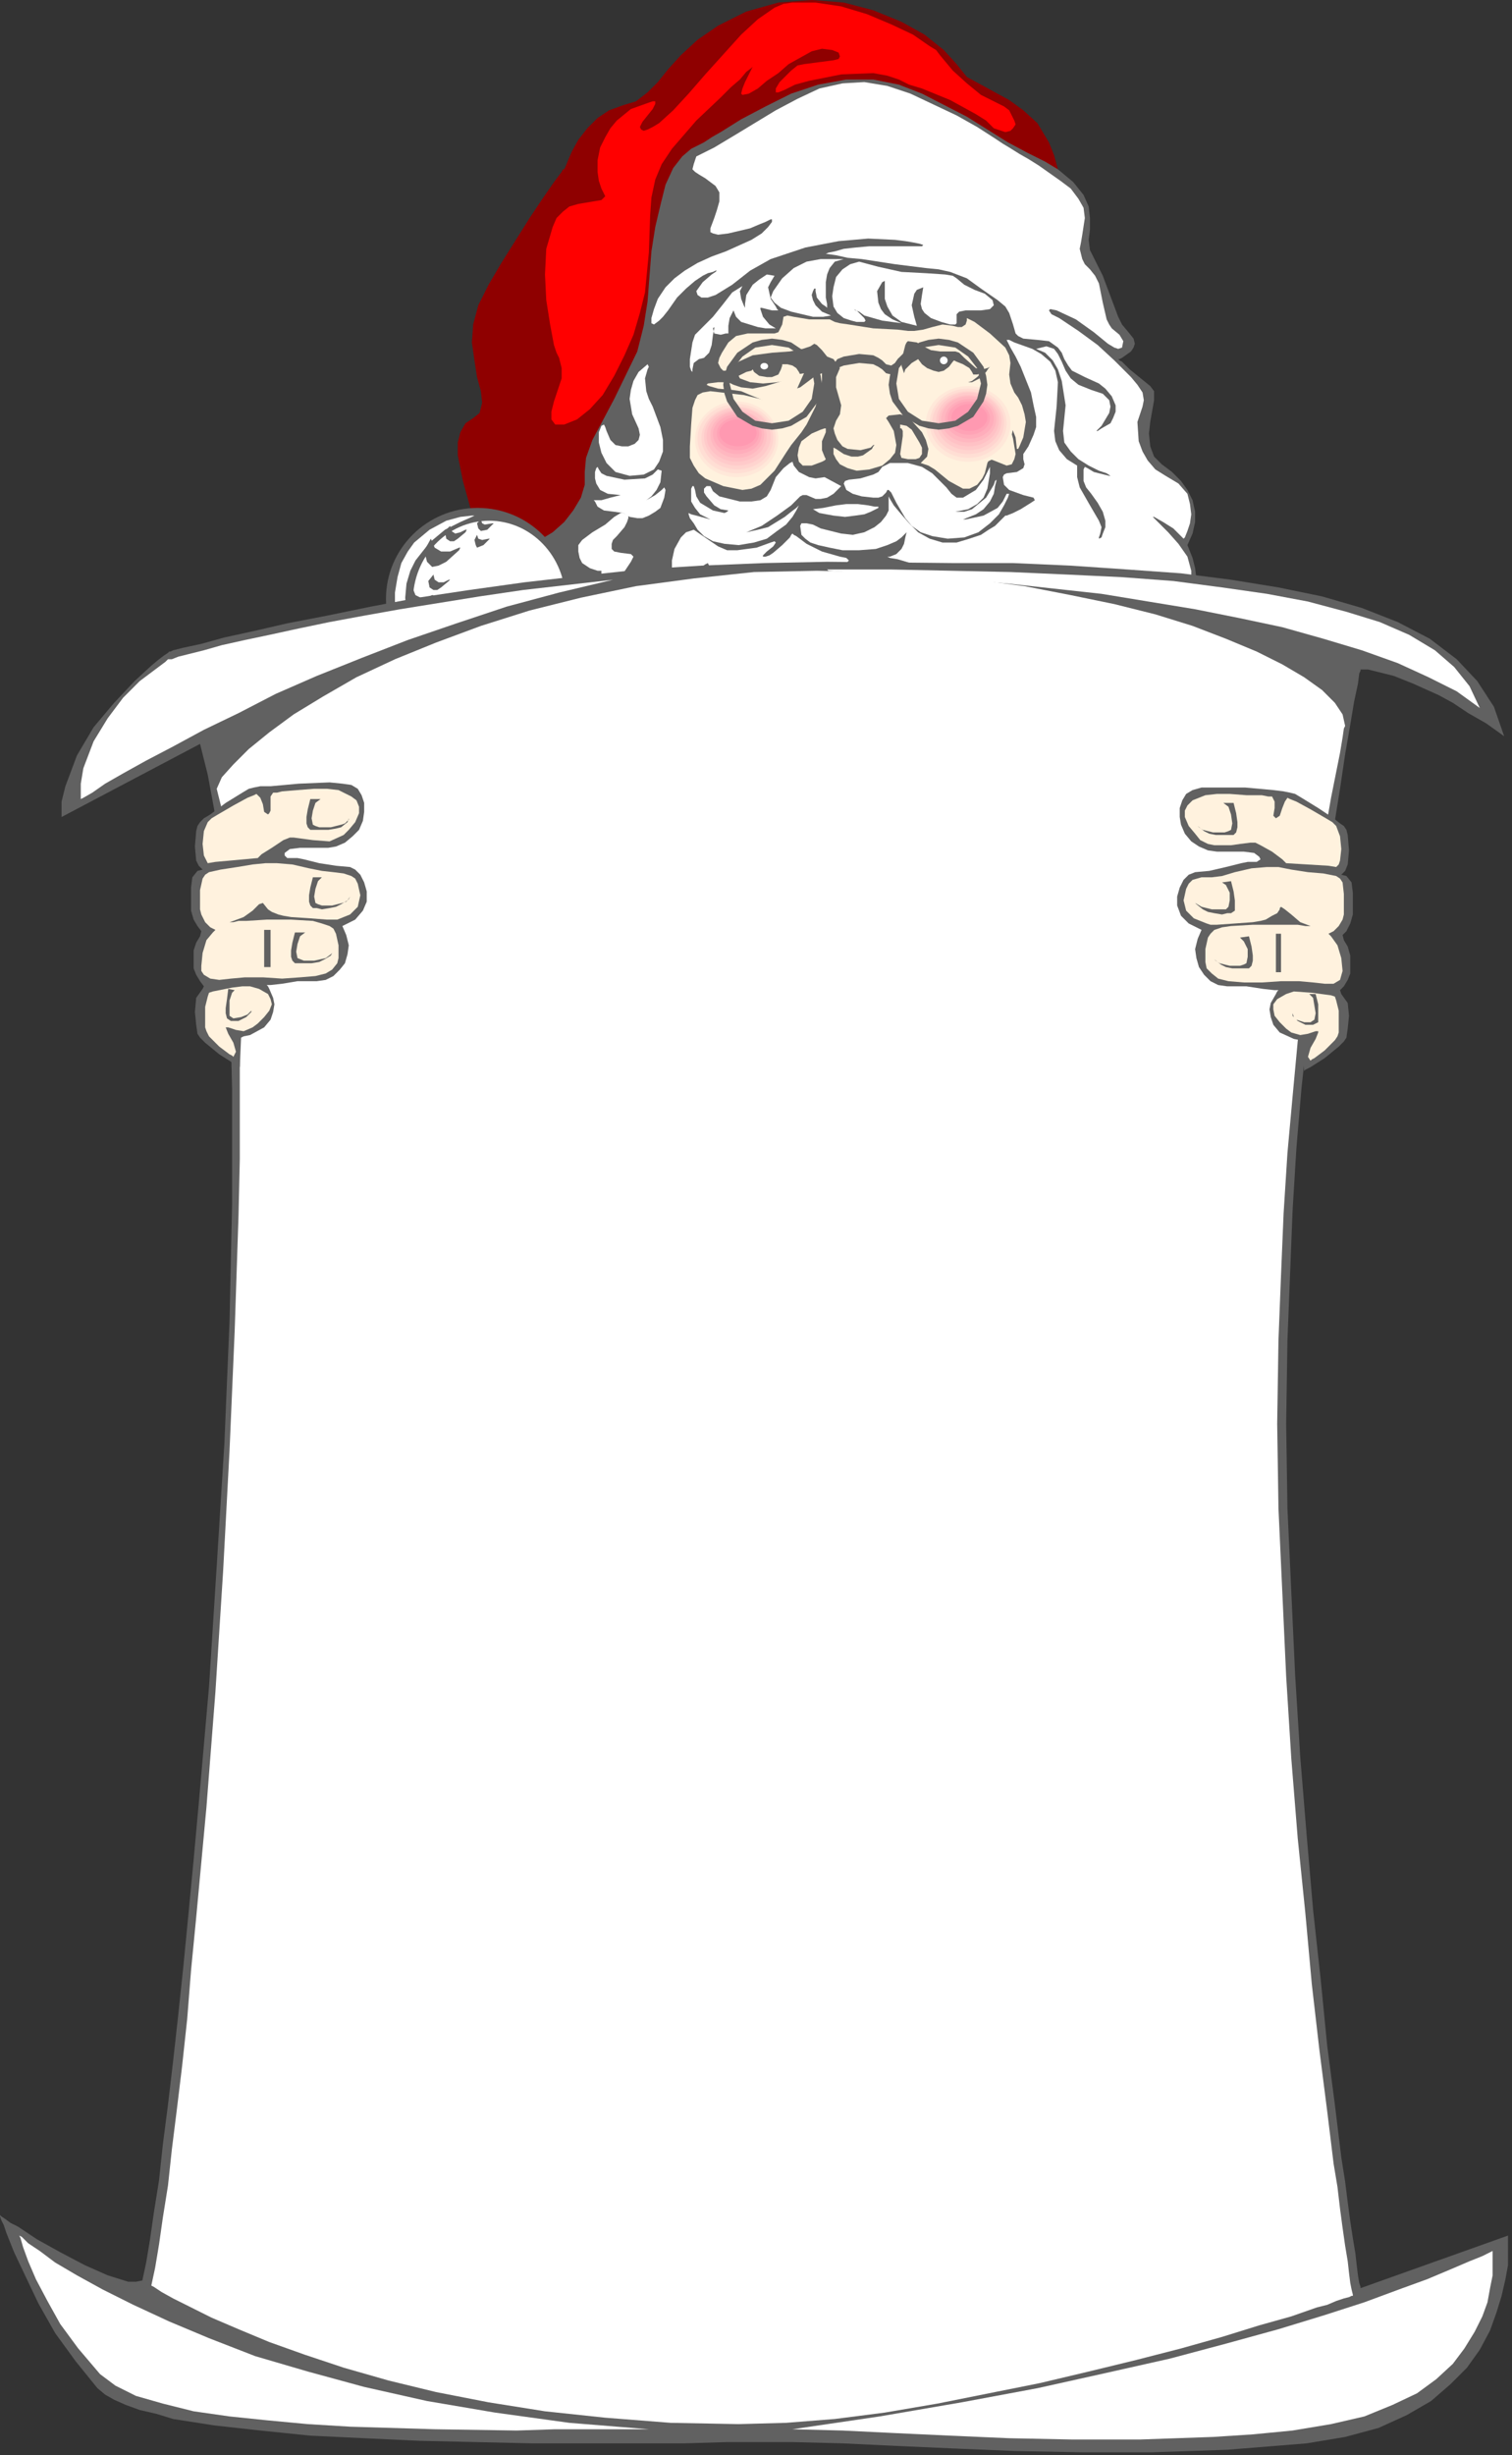 <?xml version="1.0" encoding="UTF-8" standalone="no"?>
<svg
   xmlns:dc="http://purl.org/dc/elements/1.1/"
   xmlns:cc="http://creativecommons.org/ns#"
   xmlns:rdf="http://www.w3.org/1999/02/22-rdf-syntax-ns#"
   xmlns:svg="http://www.w3.org/2000/svg"
   xmlns="http://www.w3.org/2000/svg"
   xmlns:sodipodi="http://sodipodi.sourceforge.net/DTD/sodipodi-0.dtd"
   xmlns:inkscape="http://www.inkscape.org/namespaces/inkscape"
   version="1.0"
   width="99.85mm"
   height="162.08mm"
   id="svg165"
   sodipodi:docname="SANTA042.WMF">
  <rect width="100%" height="100%" fill="#333333" stroke="none"/>
  <sodipodi:namedview
     pagecolor="#ffffff"
     bordercolor="#666666"
     borderopacity="1"
     objecttolerance="10"
     gridtolerance="10"
     guidetolerance="10"
     inkscape:pageopacity="0"
     inkscape:pageshadow="2"
     inkscape:window-width="640"
     inkscape:window-height="480"
     id="namedview167" />
  <defs
     id="defs3">
    <pattern
       id="WMFhbasepattern"
       patternUnits="userSpaceOnUse"
       width="6"
       height="6"
       x="0"
       y="0" />
  </defs>
  <path
     style="fill:#616161;fill-rule:evenodd;fill-opacity:1;stroke:none;"
     d="  M 264.048,42.245   L 267.888,45.445   L 270.449,48.645   L 271.729,51.526   L 272.049,54.406   L 272.049,57.286   L 271.729,59.847   L 272.049,62.407   L 273.009,64.327   L 275.25,68.808   L 279.09,79.049   L 280.05,80.969   L 281.651,82.889   L 282.931,84.489   L 283.251,85.77   L 282.931,86.73   L 282.291,87.69   L 280.05,89.29   L 279.41,89.61   L 279.09,89.61   L 279.41,89.93   L 280.05,90.25   L 281.971,92.17   L 287.092,96.331   L 288.052,97.611   L 288.052,99.851   L 287.092,105.292   L 286.772,108.172   L 287.092,111.372   L 288.052,113.933   L 289.972,115.853   L 292.533,117.773   L 294.773,120.013   L 296.373,122.254   L 297.654,124.814   L 298.294,127.694   L 298.294,130.254   L 297.654,133.135   L 296.373,136.015   L 297.654,139.215   L 298.294,141.776   L 298.614,144.336   L 298.294,146.576   L 297.014,149.457   L 296.693,150.097   L 296.373,150.417   L 133.464,164.178   L 133.464,163.218   L 133.144,161.618   L 133.144,160.018   L 132.824,154.897   L 132.504,148.176   L 132.504,140.176   L 132.824,131.215   L 133.464,120.973   L 134.744,110.412   L 136.985,99.211   L 139.545,88.01   L 143.386,76.488   L 148.507,65.607   L 154.588,55.046   L 161.949,45.445   L 166.43,40.965   L 170.911,36.804   L 176.032,32.644   L 181.473,29.123   L 190.434,24.323   L 198.756,21.122   L 206.757,19.202   L 214.439,18.242   L 221.48,17.922   L 227.881,18.882   L 233.962,20.162   L 239.403,22.082   L 244.204,24.323   L 248.365,26.883   L 251.885,29.443   L 255.086,31.684   L 257.326,33.924   L 259.247,35.524   L 260.207,36.804   L 260.527,37.124   L 264.048,42.245  z "
     id="path5" />
  <path
     style="fill:#8f0000;fill-rule:evenodd;fill-opacity:1;stroke:none;"
     d="  M 264.048,42.245   L 263.087,38.724   L 261.807,35.524   L 258.927,30.723   L 255.406,27.523   L 251.885,24.963   L 244.844,21.122   L 241.324,19.202   L 238.763,16.002   L 235.562,12.481   L 230.762,8.641   L 225.001,5.441   L 217.959,2.56   L 210.598,0.64   L 202.597,0   L 194.275,0.64   L 186.274,2.88   L 179.232,6.401   L 174.111,9.921   L 169.951,13.762   L 166.75,17.282   L 164.19,20.482   L 161.629,23.043   L 158.749,25.283   L 155.548,26.243   L 152.027,27.523   L 149.147,29.443   L 146.586,32.004   L 144.346,34.884   L 142.746,37.764   L 141.786,40.004   L 141.145,41.605   L 140.825,42.245   L 140.505,42.245   L 140.185,42.885   L 138.265,45.445   L 135.384,49.606   L 132.184,54.406   L 125.143,65.607   L 121.942,71.048   L 119.382,76.168   L 118.101,80.969   L 117.781,85.449   L 118.421,89.93   L 119.061,94.09   L 120.022,97.611   L 120.342,100.491   L 119.702,103.051   L 118.101,104.332   L 116.181,105.612   L 114.901,107.852   L 114.261,110.412   L 114.261,113.613   L 115.541,120.013   L 117.141,125.774   L 118.421,130.575   L 120.022,134.415   L 121.302,136.015   L 122.902,136.975   L 125.143,137.615   L 128.023,137.295   L 131.224,136.335   L 134.744,134.735   L 137.945,132.815   L 140.825,130.254   L 143.066,127.374   L 144.986,124.174   L 145.946,120.973   L 145.946,117.773   L 146.266,114.253   L 147.867,109.772   L 150.427,104.972   L 153.308,99.531   L 159.069,87.69   L 160.669,81.289   L 161.629,75.208   L 162.589,62.727   L 163.549,56.646   L 164.83,51.206   L 166.11,46.085   L 168.03,41.925   L 170.271,39.044   L 172.511,37.124   L 173.791,36.484   L 175.712,35.524   L 177.632,34.244   L 179.872,32.964   L 184.993,29.763   L 191.074,26.563   L 197.476,23.363   L 204.197,21.122   L 211.238,19.842   L 217.959,19.842   L 224.36,21.122   L 230.121,23.363   L 241.324,29.123   L 251.565,35.524   L 256.366,38.084   L 260.847,40.324   L 264.048,42.245  z "
     id="path7" />
  <path
     style="fill:#ff0000;fill-rule:evenodd;fill-opacity:1;stroke:none;"
     d="  M 250.925,32.964   L 252.205,32.644   L 252.846,32.004   L 253.486,31.043   L 253.166,30.083   L 251.885,27.523   L 250.605,26.563   L 248.685,25.603   L 244.844,23.683   L 241.324,20.802   L 237.803,17.602   L 234.602,13.762   L 233.642,12.481   L 232.042,11.521   L 227.881,8.641   L 222.44,6.081   L 216.359,3.52   L 209.958,1.6   L 203.557,0.64   L 197.796,0.64   L 195.555,0.96   L 193.315,1.92   L 189.154,4.801   L 184.993,8.641   L 176.032,18.562   L 171.871,23.363   L 168.03,27.523   L 164.51,30.723   L 162.909,31.684   L 161.629,32.324   L 160.669,32.644   L 160.029,32.324   L 159.709,31.684   L 160.349,30.403   L 162.909,27.203   L 163.549,25.923   L 163.549,25.283   L 162.909,25.283   L 161.949,25.603   L 157.468,27.203   L 153.948,30.083   L 152.347,32.004   L 151.067,34.244   L 149.787,36.804   L 149.147,40.004   L 149.147,42.885   L 149.467,45.125   L 150.107,47.045   L 150.747,48.325   L 151.067,48.965   L 150.107,49.926   L 148.187,50.246   L 144.346,50.886   L 142.106,51.526   L 140.505,52.806   L 138.905,54.406   L 137.945,56.646   L 136.345,62.087   L 136.025,68.488   L 136.345,74.888   L 137.305,80.969   L 138.265,86.09   L 138.905,88.01   L 139.545,89.29   L 140.185,91.85   L 140.185,94.41   L 138.265,100.171   L 137.625,102.731   L 137.625,104.652   L 138.585,105.932   L 140.825,105.932   L 144.026,104.652   L 147.227,102.091   L 150.427,98.571   L 153.308,93.77   L 155.868,88.65   L 158.109,83.529   L 159.709,78.089   L 160.989,72.968   L 161.949,63.047   L 162.269,53.766   L 162.589,49.285   L 163.549,44.805   L 165.15,40.965   L 167.71,37.124   L 173.791,30.083   L 179.872,24.323   L 182.433,21.762   L 184.673,19.842   L 186.274,17.922   L 187.554,16.962   L 187.874,16.642   L 187.554,17.282   L 185.954,20.482   L 185.313,22.082   L 184.993,23.363   L 185.313,23.683   L 186.914,23.363   L 189.154,22.082   L 191.395,20.162   L 194.275,18.242   L 196.835,16.002   L 202.597,12.801   L 205.157,12.161   L 207.717,12.481   L 209.318,13.121   L 209.638,14.082   L 209.318,14.722   L 208.038,15.042   L 200.676,16.002   L 199.076,16.322   L 197.476,17.602   L 194.595,20.482   L 193.635,22.082   L 193.635,23.043   L 194.275,23.043   L 195.875,22.402   L 198.436,21.122   L 201.956,20.162   L 209.958,18.562   L 217.959,18.242   L 221.48,18.882   L 224.36,19.842   L 226.921,21.122   L 230.121,22.082   L 237.163,24.963   L 243.564,28.483   L 246.124,30.083   L 248.045,32.004   L 250.925,32.964  z "
     id="path9" />
  <ellipse
     style="fill:#616161;fill-rule:evenodd;fill-opacity:1;stroke:none;"
     cx="119.221"
     cy="149.457"
     rx="22.884"
     ry="22.724"
     id="ellipse11" />
  <ellipse
     style="fill:#ffffff;fill-rule:evenodd;fill-opacity:1;stroke:none;"
     cx="122.102"
     cy="149.937"
     rx="19.043"
     ry="20.004"
     id="ellipse13" />
  <path
     style="fill:#ffffff;fill-rule:evenodd;fill-opacity:1;stroke:none;"
     d="  M 104.339,162.258   L 102.418,157.457   L 101.458,152.977   L 101.138,149.137   L 101.458,145.616   L 102.418,142.416   L 103.699,139.856   L 107.219,135.375   L 111.06,132.175   L 114.901,130.254   L 117.781,128.974   L 118.421,128.654   L 118.741,128.654   L 117.781,128.654   L 114.901,128.974   L 111.38,129.934   L 107.219,132.175   L 103.379,135.375   L 101.778,137.615   L 100.178,140.496   L 99.218,144.016   L 98.578,147.856   L 98.578,152.337   L 98.898,157.457   L 104.339,162.258  z "
     id="path15" />
  <path
     style="fill:#616161;fill-rule:evenodd;fill-opacity:1;stroke:none;"
     d="  M 107.539,134.415   L 108.5,136.655   L 110.1,137.615   L 112.34,137.615   L 114.581,136.655   L 114.901,136.655   L 114.581,137.295   L 111.38,140.176   L 109.46,141.136   L 107.859,141.456   L 106.579,140.176   L 106.259,138.895   L 105.939,137.295   L 107.539,134.415  z "
     id="path17" />
  <path
     style="fill:#616161;fill-rule:evenodd;fill-opacity:1;stroke:none;"
     d="  M 108.18,143.376   L 108.5,144.656   L 109.46,145.296   L 110.74,145.296   L 112.02,144.656   L 112.34,144.656   L 112.02,144.976   L 110.1,146.576   L 109.14,147.216   L 108.18,147.216   L 107.219,146.576   L 106.899,144.976   L 108.18,143.376  z "
     id="path19" />
  <path
     style="fill:#616161;fill-rule:evenodd;fill-opacity:1;stroke:none;"
     d="  M 103.059,146.896   L 103.699,148.496   L 104.979,149.137   L 106.259,149.137   L 107.859,148.496   L 108.18,148.496   L 107.859,149.137   L 105.939,151.057   L 104.659,151.697   L 103.379,151.697   L 102.418,150.737   L 102.098,148.817   L 103.059,146.896  z "
     id="path21" />
  <path
     style="fill:#616161;fill-rule:evenodd;fill-opacity:1;stroke:none;"
     d="  M 102.739,152.017   L 103.379,153.297   L 104.339,153.937   L 105.299,153.937   L 106.579,153.297   L 106.899,153.297   L 106.579,153.617   L 104.659,155.537   L 102.739,156.177   L 102.098,155.537   L 101.778,153.617   L 102.739,152.017  z "
     id="path23" />
  <path
     style="fill:#616161;fill-rule:evenodd;fill-opacity:1;stroke:none;"
     d="  M 112.34,131.215   L 112.66,132.495   L 113.62,133.135   L 114.901,132.815   L 116.181,132.175   L 116.501,132.175   L 116.181,132.815   L 114.261,134.415   L 113.3,135.055   L 112.34,135.055   L 111.38,134.415   L 111.06,132.495   L 112.34,131.215  z "
     id="path25" />
  <path
     style="fill:#616161;fill-rule:evenodd;fill-opacity:1;stroke:none;"
     d="  M 119.061,133.455   L 119.382,134.415   L 120.342,134.735   L 121.942,134.415   L 122.262,134.415   L 121.942,134.735   L 120.662,136.015   L 119.061,136.655   L 118.741,136.015   L 118.421,134.735   L 119.061,133.455  z "
     id="path27" />
  <path
     style="fill:#616161;fill-rule:evenodd;fill-opacity:1;stroke:none;"
     d="  M 120.022,129.614   L 120.342,130.575   L 120.982,130.895   L 122.902,130.575   L 123.222,130.575   L 122.902,130.895   L 121.622,132.175   L 120.022,132.495   L 119.382,131.855   L 119.061,130.575   L 120.022,129.614  z "
     id="path29" />
  <path
     style="fill:#ffffff;fill-rule:evenodd;fill-opacity:1;stroke:none;"
     d="  M 222.12,115.533   L 226.601,115.533   L 230.121,116.493   L 232.682,118.093   L 234.602,120.013   L 236.203,121.614   L 237.483,123.214   L 238.763,124.174   L 240.363,124.174   L 243.564,122.254   L 245.484,119.693   L 246.764,117.133   L 247.085,116.493   L 247.085,116.173   L 247.085,118.093   L 246.444,121.934   L 245.484,124.174   L 243.884,125.774   L 241.644,127.054   L 238.443,127.694   L 240.683,127.694   L 242.604,127.054   L 246.124,124.174   L 248.045,120.973   L 248.365,120.013   L 248.685,119.693   L 248.685,120.013   L 248.365,121.293   L 248.045,123.214   L 247.085,125.134   L 245.484,127.054   L 243.564,128.334   L 240.363,129.614   L 236.523,129.614   L 241.003,129.614   L 245.484,128.654   L 249.005,126.734   L 250.285,125.134   L 251.245,123.214   L 251.885,123.214   L 251.565,124.174   L 250.605,126.094   L 249.325,128.334   L 247.085,130.575   L 244.204,132.815   L 240.683,134.095   L 236.523,134.415   L 232.682,133.775   L 229.801,132.815   L 227.561,131.215   L 225.961,129.294   L 223.72,125.454   L 222.44,122.894   L 221.8,122.254   L 221.48,122.254   L 221.16,122.894   L 220.2,123.854   L 219.24,124.174   L 217.959,124.174   L 215.079,123.854   L 212.838,123.214   L 211.238,122.254   L 210.598,120.653   L 210.918,120.013   L 211.878,119.693   L 214.759,119.373   L 217.959,118.413   L 219.24,117.773   L 220.2,116.493   L 222.12,115.533  z "
     id="path31" />
  <path
     style="fill:#ffffff;fill-rule:evenodd;fill-opacity:1;stroke:none;"
     d="  M 205.797,119.053   L 203.557,119.373   L 201.956,119.053   L 199.396,117.773   L 198.116,116.173   L 197.796,115.213   L 197.156,115.533   L 195.555,116.813   L 193.635,119.053   L 192.355,122.254   L 191.395,123.854   L 189.794,124.814   L 187.554,125.134   L 184.673,125.134   L 179.552,123.854   L 177.952,122.574   L 177.312,121.293   L 176.352,121.293   L 175.712,121.934   L 175.712,122.894   L 176.352,123.854   L 178.272,126.094   L 179.872,127.054   L 181.793,127.374   L 181.473,127.694   L 180.833,128.014   L 177.952,127.374   L 174.752,125.454   L 173.791,123.854   L 173.471,122.254   L 173.151,121.293   L 172.831,121.293   L 172.511,121.934   L 172.511,125.134   L 173.471,126.734   L 174.752,128.334   L 177.312,129.614   L 173.791,128.654   L 172.511,128.334   L 171.871,128.014   L 171.871,128.334   L 172.191,129.294   L 173.151,130.575   L 174.111,132.175   L 175.712,133.775   L 177.952,135.055   L 180.833,135.695   L 184.353,136.015   L 188.194,135.375   L 191.395,134.415   L 193.955,132.495   L 196.195,130.895   L 197.796,128.974   L 198.756,127.374   L 199.396,126.094   L 199.716,125.774   L 199.396,126.094   L 198.756,126.734   L 197.476,127.694   L 195.875,128.974   L 191.715,131.535   L 189.154,132.175   L 186.274,132.815   L 190.114,131.215   L 193.955,128.654   L 197.476,126.094   L 199.716,123.854   L 200.356,123.534   L 201.316,123.534   L 203.557,124.494   L 204.837,124.494   L 206.437,124.174   L 208.038,123.214   L 209.958,121.293   L 205.797,119.053  z "
     id="path33" />
  <path
     style="fill:#ffffff;fill-rule:evenodd;fill-opacity:1;stroke:none;"
     d="  M 161.629,90.89   L 159.389,92.81   L 158.109,95.051   L 157.468,97.291   L 157.148,99.531   L 157.788,103.371   L 159.389,106.892   L 159.709,108.492   L 159.389,109.772   L 158.429,110.732   L 156.828,111.372   L 155.228,111.372   L 153.628,111.052   L 152.347,109.772   L 151.387,107.532   L 151.067,106.572   L 150.747,105.932   L 150.107,106.252   L 149.467,107.852   L 149.467,110.412   L 150.107,112.973   L 151.387,115.533   L 153.628,117.773   L 157.148,118.733   L 160.669,118.413   L 163.229,117.133   L 164.51,115.213   L 165.47,112.653   L 165.47,109.772   L 164.83,106.572   L 162.909,101.451   L 161.949,99.531   L 161.309,97.611   L 160.989,94.41   L 161.629,92.17   L 161.949,91.53   L 161.629,90.89  z "
     id="path35" />
  <path
     style="fill:#ffffff;fill-rule:evenodd;fill-opacity:1;stroke:none;"
     d="  M 164.19,117.133   L 162.909,118.413   L 160.989,119.373   L 155.868,119.693   L 151.387,118.733   L 150.107,118.093   L 149.467,117.133   L 149.147,116.493   L 148.827,116.813   L 148.507,117.773   L 148.507,119.373   L 148.827,120.653   L 149.787,122.254   L 151.707,123.214   L 154.908,123.534   L 152.347,124.174   L 150.107,124.814   L 148.187,124.814   L 148.507,125.134   L 149.147,126.414   L 150.747,127.374   L 153.308,127.694   L 155.548,128.014   L 157.148,128.974   L 159.069,129.294   L 160.349,129.294   L 161.949,128.654   L 163.549,127.694   L 164.83,126.734   L 165.79,124.174   L 166.11,122.254   L 165.79,121.614   L 165.15,122.254   L 163.549,123.534   L 161.309,124.814   L 159.069,125.454   L 158.749,125.454   L 159.069,125.454   L 161.309,124.814   L 162.589,123.854   L 163.87,122.254   L 164.83,120.333   L 165.15,117.453   L 164.19,117.133  z "
     id="path37" />
  <path
     style="fill:#ffffff;fill-rule:evenodd;fill-opacity:1;stroke:none;"
     d="  M 153.308,128.974   L 151.067,130.895   L 147.867,132.815   L 145.306,134.735   L 144.346,136.015   L 144.346,137.615   L 144.666,139.215   L 145.306,140.496   L 147.227,141.776   L 149.147,142.416   L 150.107,142.416   L 150.107,143.056   L 150.427,144.016   L 151.067,145.616   L 152.347,146.576   L 152.988,146.896   L 153.628,146.576   L 154.588,145.296   L 155.548,143.056   L 157.468,140.176   L 158.109,138.895   L 157.468,138.255   L 154.908,137.935   L 153.308,137.615   L 152.668,136.975   L 152.668,135.695   L 152.988,134.735   L 153.948,133.775   L 155.868,131.535   L 156.508,130.254   L 156.828,129.294   L 156.828,128.654   L 155.548,128.014   L 154.908,128.014   L 153.308,128.974  z "
     id="path39" />
  <path
     style="fill:#ffffff;fill-rule:evenodd;fill-opacity:1;stroke:none;"
     d="  M 173.151,132.175   L 171.231,132.815   L 169.951,134.095   L 168.35,136.975   L 167.71,139.856   L 167.71,142.096   L 168.03,142.736   L 168.67,143.056   L 170.911,143.056   L 173.791,142.416   L 176.032,140.816   L 176.672,140.496   L 176.992,141.136   L 176.672,142.096   L 176.672,144.656   L 177.312,145.616   L 178.912,145.936   L 181.793,145.616   L 188.514,143.696   L 191.715,143.056   L 194.595,142.416   L 199.396,141.456   L 201.316,141.776   L 202.917,142.096   L 204.517,142.416   L 206.437,142.416   L 209.958,141.456   L 211.238,140.496   L 211.878,139.856   L 211.238,139.215   L 209.638,138.895   L 205.157,137.615   L 201.316,135.695   L 198.756,133.775   L 198.116,133.455   L 197.796,133.135   L 197.476,133.455   L 197.156,134.095   L 195.235,136.015   L 192.995,137.935   L 192.035,138.575   L 191.074,138.895   L 190.434,138.895   L 190.434,138.575   L 191.395,137.615   L 192.995,136.335   L 193.635,135.375   L 193.315,135.055   L 192.355,135.375   L 188.834,136.655   L 184.033,137.295   L 181.473,137.295   L 179.232,136.335   L 173.151,132.175  z "
     id="path41" />
  <path
     style="fill:#ffffff;fill-rule:evenodd;fill-opacity:1;stroke:none;"
     d="  M 214.439,65.287   L 212.198,65.927   L 210.278,67.207   L 208.678,69.128   L 208.038,71.688   L 207.717,73.928   L 208.038,76.488   L 208.998,78.089   L 210.598,79.369   L 212.518,80.009   L 213.799,80.329   L 215.719,80.329   L 216.039,80.009   L 215.719,79.369   L 215.079,78.729   L 214.119,77.769   L 213.158,77.129   L 213.478,77.449   L 214.439,77.769   L 215.719,78.729   L 220.2,80.009   L 225.001,80.649   L 222.76,79.689   L 220.84,78.409   L 219.88,77.129   L 219.24,75.528   L 218.919,72.648   L 220.2,70.408   L 220.84,70.088   L 220.84,74.568   L 221.48,76.488   L 222.76,78.729   L 225.001,80.329   L 228.841,81.289   L 228.201,79.049   L 227.561,76.168   L 228.201,73.288   L 228.841,72.328   L 230.442,71.688   L 230.121,73.608   L 229.801,75.848   L 230.121,77.129   L 230.762,78.089   L 232.362,79.369   L 234.922,80.329   L 237.163,80.969   L 238.443,80.969   L 238.763,80.649   L 238.763,78.409   L 239.403,77.769   L 241.003,77.449   L 244.844,77.449   L 247.085,77.129   L 248.045,76.168   L 247.725,74.888   L 245.804,73.288   L 243.244,72.328   L 240.683,71.048   L 238.763,69.448   L 237.803,68.808   L 235.883,68.488   L 231.082,68.168   L 225.001,67.848   L 219.24,66.567   L 214.439,65.287  z "
     id="path43" />
  <path
     style="fill:#ffffff;fill-rule:evenodd;fill-opacity:1;stroke:none;"
     d="  M 210.598,64.647   L 208.358,65.287   L 207.077,66.887   L 206.437,68.488   L 206.117,70.408   L 206.117,74.248   L 206.437,75.848   L 206.437,76.809   L 206.117,76.488   L 205.157,75.848   L 203.877,74.248   L 203.557,72.648   L 203.557,72.008   L 203.237,72.008   L 202.917,72.648   L 202.597,73.608   L 202.917,74.888   L 203.557,76.168   L 205.157,77.769   L 207.397,78.729   L 205.477,79.049   L 202.917,79.049   L 197.476,77.769   L 194.915,76.809   L 193.315,75.528   L 192.355,74.248   L 192.995,72.648   L 195.235,69.448   L 198.116,66.887   L 201.316,65.287   L 204.837,64.647   L 210.598,64.647  z "
     id="path45" />
  <path
     style="fill:#ffffff;fill-rule:evenodd;fill-opacity:1;stroke:none;"
     d="  M 193.315,68.808   L 192.355,70.408   L 191.715,71.688   L 192.355,74.568   L 193.635,76.488   L 193.955,77.129   L 194.275,77.449   L 192.675,77.449   L 190.114,76.809   L 189.794,76.809   L 189.794,77.129   L 190.434,79.049   L 192.035,80.969   L 193.635,81.929   L 191.074,81.929   L 189.154,81.609   L 184.993,80.329   L 183.713,79.049   L 183.073,77.449   L 182.113,79.369   L 181.793,81.289   L 181.793,83.209   L 181.153,83.209   L 179.872,83.529   L 178.272,83.209   L 177.952,81.929   L 178.272,81.609   L 178.272,81.929   L 177.952,83.529   L 177.632,86.09   L 176.992,88.01   L 175.712,89.29   L 174.431,89.61   L 173.151,90.57   L 172.831,92.17   L 172.831,92.81   L 172.511,92.49   L 172.191,91.53   L 172.191,89.61   L 172.831,85.449   L 173.471,83.529   L 175.072,81.929   L 177.952,79.049   L 180.513,75.848   L 182.753,72.968   L 185.313,71.368   L 184.673,72.648   L 184.993,74.568   L 185.633,76.168   L 185.954,76.809   L 185.954,75.848   L 186.274,73.608   L 187.874,71.048   L 189.474,69.768   L 191.395,68.488   L 193.315,68.808  z "
     id="path47" />
  <path
     style="fill:#fff2de;fill-rule:evenodd;fill-opacity:1;stroke:none;"
     d="  M 209.638,91.85   L 208.678,94.09   L 208.678,96.651   L 209.958,101.131   L 209.638,103.371   L 208.678,104.972   L 208.038,106.892   L 208.358,108.172   L 208.998,109.772   L 210.278,111.372   L 211.558,112.012   L 214.759,112.332   L 217.319,111.692   L 217.959,111.052   L 218.279,111.052   L 217.959,111.372   L 217.639,112.012   L 215.399,113.613   L 214.119,113.933   L 212.518,113.933   L 210.598,113.293   L 208.678,112.012   L 208.038,111.692   L 208.038,113.293   L 208.678,114.573   L 209.638,115.853   L 211.558,116.813   L 213.799,117.453   L 216.999,117.133   L 220.2,116.173   L 222.12,114.573   L 223.4,112.973   L 223.72,111.052   L 223.08,107.532   L 221.8,105.292   L 221.16,104.332   L 221.8,103.692   L 224.681,103.371   L 225.641,103.692   L 227.241,104.652   L 230.121,107.852   L 231.082,109.772   L 231.722,112.012   L 231.402,113.933   L 229.801,115.533   L 231.722,116.173   L 233.322,117.133   L 236.843,120.013   L 240.363,121.934   L 241.964,121.934   L 243.884,120.973   L 245.164,119.373   L 245.804,118.093   L 246.444,115.533   L 246.764,114.893   L 247.085,114.573   L 248.045,114.893   L 249.645,115.533   L 251.245,116.173   L 252.526,115.853   L 253.166,114.573   L 253.486,113.293   L 252.846,109.452   L 251.885,105.932   L 252.846,107.532   L 253.486,109.132   L 253.806,112.012   L 254.126,112.012   L 254.446,111.372   L 255.406,109.132   L 256.046,105.292   L 255.726,103.371   L 255.086,101.131   L 254.126,99.211   L 253.166,97.931   L 252.205,95.691   L 251.885,93.45   L 252.205,90.57   L 251.885,88.65   L 250.925,86.73   L 247.085,83.209   L 243.244,80.329   L 241.964,79.689   L 241.324,79.369   L 241.324,80.009   L 241.003,80.969   L 240.043,81.609   L 239.083,81.609   L 237.803,81.289   L 235.242,80.969   L 232.682,81.609   L 230.442,82.249   L 228.201,82.569   L 226.601,82.569   L 224.04,82.249   L 217.959,81.929   L 211.878,80.969   L 209.638,80.649   L 208.358,80.329   L 207.077,79.689   L 201.956,79.689   L 198.116,79.049   L 196.515,78.729   L 195.555,79.049   L 195.235,80.969   L 194.275,82.889   L 193.315,83.209   L 191.074,83.209   L 186.594,83.209   L 183.713,83.849   L 181.793,85.449   L 180.192,88.01   L 179.552,89.29   L 179.232,90.57   L 179.872,91.85   L 180.513,92.49   L 181.153,92.49   L 181.473,92.17   L 182.113,91.85   L 184.353,90.25   L 187.874,88.65   L 192.675,88.01   L 197.156,87.69   L 200.356,87.05   L 202.276,86.41   L 203.237,85.77   L 203.877,86.09   L 205.157,87.37   L 206.437,88.97   L 208.038,89.61   L 209.638,91.85  z "
     id="path49" />
  <path
     style="fill:#fff2de;fill-rule:evenodd;fill-opacity:1;stroke:none;"
     d="  M 224.681,105.932   L 226.281,106.252   L 227.561,107.212   L 229.481,110.412   L 230.121,111.692   L 230.121,113.293   L 229.481,114.253   L 228.521,114.573   L 226.601,114.573   L 225.001,114.253   L 224.681,113.293   L 225.001,111.052   L 225.321,108.812   L 225.321,107.532   L 225.001,106.892   L 224.681,106.892   L 224.681,105.932  z "
     id="path51" />
  <path
     style="fill:#fff2de;fill-rule:evenodd;fill-opacity:1;stroke:none;"
     d="  M 206.117,107.852   L 205.157,110.092   L 205.157,112.332   L 205.797,113.933   L 206.117,114.573   L 205.797,114.893   L 205.157,115.213   L 202.597,116.173   L 200.356,116.173   L 199.396,115.213   L 199.076,113.613   L 199.396,111.692   L 200.036,110.092   L 202.597,108.172   L 204.837,107.212   L 205.797,106.892   L 206.117,106.892   L 206.117,107.852  z "
     id="path53" />
  <path
     style="fill:#fff2de;fill-rule:evenodd;fill-opacity:1;stroke:none;"
     d="  M 205.157,93.13   L 205.157,94.731   L 204.837,96.651   L 203.557,101.451   L 201.316,105.932   L 200.036,107.852   L 198.756,109.452   L 197.476,111.052   L 196.195,112.973   L 193.315,117.453   L 189.794,120.973   L 187.554,121.934   L 185.313,122.254   L 180.513,121.293   L 176.032,119.373   L 174.431,118.093   L 173.151,116.173   L 172.191,114.253   L 172.191,111.372   L 172.511,105.932   L 172.831,101.771   L 173.471,99.851   L 174.111,98.571   L 175.392,97.931   L 177.312,97.611   L 185.633,98.571   L 193.635,100.491   L 195.235,100.811   L 196.195,100.491   L 197.476,99.531   L 197.476,98.251   L 197.156,97.611   L 197.796,97.291   L 199.716,96.651   L 203.557,93.77   L 205.157,93.13  z "
     id="path55" />
  <path
     style="fill:#ffffff;fill-rule:evenodd;fill-opacity:1;stroke:none;"
     d="  M 173.791,39.044   L 178.272,36.804   L 183.073,33.924   L 193.635,27.523   L 199.076,24.643   L 204.517,22.082   L 210.278,20.802   L 215.719,20.482   L 221.48,21.442   L 227.241,23.363   L 238.763,28.803   L 243.884,31.684   L 248.365,34.564   L 250.285,35.844   L 251.885,36.804   L 254.446,38.404   L 256.686,39.684   L 259.247,41.285   L 264.688,45.125   L 267.248,47.045   L 269.169,49.606   L 270.449,51.846   L 270.769,54.406   L 270.129,58.567   L 269.809,60.487   L 269.489,62.087   L 270.129,64.647   L 270.769,65.927   L 272.049,67.207   L 273.329,68.808   L 274.289,70.728   L 275.25,75.528   L 276.21,79.689   L 276.85,80.969   L 277.49,81.929   L 279.41,83.529   L 280.371,85.129   L 280.05,86.73   L 279.09,87.05   L 278.13,86.73   L 276.53,85.77   L 273.009,82.889   L 268.528,79.689   L 263.728,77.449   L 262.127,77.129   L 261.807,77.449   L 262.447,78.409   L 264.368,79.369   L 269.169,82.569   L 273.969,86.09   L 278.13,89.93   L 282.291,94.09   L 283.891,96.011   L 285.171,97.931   L 285.491,99.851   L 285.171,101.451   L 283.891,105.292   L 284.211,110.092   L 285.171,112.653   L 286.452,114.893   L 288.372,117.133   L 290.932,118.733   L 294.133,120.653   L 296.373,123.214   L 297.014,125.774   L 297.334,128.334   L 297.014,130.575   L 296.373,132.495   L 295.733,134.095   L 295.413,134.415   L 294.773,133.775   L 292.853,131.855   L 290.292,130.254   L 288.052,128.974   L 287.732,128.974   L 288.052,129.294   L 289.332,130.575   L 291.573,132.815   L 294.133,135.695   L 296.373,138.895   L 297.334,142.416   L 297.334,144.336   L 297.014,145.936   L 295.733,147.856   L 294.133,149.457   L 291.573,150.737   L 287.732,151.377   L 283.251,151.697   L 278.13,151.377   L 272.369,150.737   L 266.288,149.777   L 253.486,147.216   L 241.644,144.336   L 236.203,143.056   L 231.402,141.776   L 227.241,140.496   L 224.04,139.536   L 222.12,139.215   L 221.48,138.895   L 222.12,138.895   L 223.72,138.255   L 225.001,136.975   L 225.641,135.695   L 225.961,134.095   L 226.281,132.815   L 225.961,133.135   L 225.001,134.095   L 223.72,135.055   L 221.48,136.015   L 218.599,136.975   L 214.439,137.295   L 210.278,137.295   L 207.077,136.655   L 204.197,136.015   L 202.276,135.375   L 200.996,134.415   L 200.036,133.455   L 199.716,131.215   L 200.036,130.575   L 201.316,130.575   L 202.917,130.895   L 204.837,131.855   L 209.958,133.135   L 212.838,133.455   L 215.719,132.815   L 218.279,131.535   L 219.88,130.254   L 221.16,128.654   L 221.8,127.374   L 221.8,123.854   L 222.12,124.494   L 223.08,126.094   L 224.681,128.014   L 226.921,130.575   L 229.161,132.815   L 232.042,134.415   L 235.242,135.375   L 238.763,135.375   L 241.964,134.415   L 244.844,133.455   L 246.764,132.175   L 248.365,131.215   L 250.285,129.294   L 250.925,128.654   L 251.245,128.654   L 252.846,128.014   L 254.766,127.054   L 257.326,125.454   L 258.287,124.814   L 257.967,124.174   L 255.406,123.534   L 251.885,122.254   L 250.605,120.973   L 250.285,119.053   L 250.605,118.413   L 251.245,118.093   L 253.806,117.773   L 255.406,116.813   L 255.726,115.853   L 255.406,114.573   L 255.406,113.293   L 256.686,111.372   L 257.967,108.492   L 258.607,106.572   L 258.607,104.012   L 257.967,101.131   L 257.326,97.931   L 254.766,91.53   L 253.486,88.97   L 252.205,86.73   L 251.565,85.449   L 251.245,84.809   L 251.885,84.809   L 253.166,85.449   L 257.646,87.05   L 259.887,88.33   L 262.127,90.25   L 263.407,92.49   L 264.048,95.371   L 263.728,101.451   L 263.087,107.532   L 263.407,110.092   L 264.368,112.332   L 266.288,114.573   L 268.848,116.173   L 268.848,119.053   L 269.489,121.614   L 272.049,126.094   L 274.289,129.934   L 274.93,131.535   L 274.61,133.135   L 274.289,134.095   L 274.289,134.415   L 274.93,134.095   L 275.25,133.135   L 275.89,131.535   L 275.89,129.934   L 275.25,127.694   L 273.969,125.454   L 272.369,123.214   L 271.089,121.614   L 270.449,120.013   L 270.449,117.133   L 270.769,116.493   L 271.409,116.813   L 273.009,117.773   L 276.85,118.733   L 277.17,118.733   L 276.21,118.093   L 274.289,117.453   L 271.729,116.173   L 269.169,114.573   L 267.248,112.653   L 265.648,110.412   L 265.328,107.532   L 265.968,101.131   L 265.008,95.051   L 264.048,92.17   L 262.767,89.93   L 260.847,88.01   L 258.607,87.05   L 261.167,86.41   L 263.087,87.05   L 264.048,88.33   L 265.008,90.25   L 265.968,92.49   L 267.248,94.41   L 269.169,96.011   L 272.369,97.291   L 275.25,98.251   L 276.85,99.851   L 277.17,101.451   L 276.85,103.051   L 274.93,106.252   L 273.969,107.212   L 273.649,107.532   L 273.969,107.532   L 274.93,106.892   L 277.17,105.612   L 277.81,104.332   L 278.45,102.731   L 278.45,101.131   L 277.49,98.891   L 275.89,96.971   L 274.289,95.691   L 270.769,94.09   L 267.568,92.49   L 266.608,91.21   L 265.648,89.61   L 265.008,88.01   L 264.048,86.73   L 261.807,85.129   L 258.927,84.809   L 255.406,84.489   L 254.126,83.849   L 253.486,83.209   L 252.846,80.969   L 251.885,78.089   L 250.925,76.488   L 249.005,74.888   L 244.844,72.008   L 241.324,69.448   L 237.163,67.848   L 234.282,67.207   L 231.082,66.887   L 223.4,65.927   L 215.079,64.647   L 211.558,64.327   L 208.678,63.687   L 206.437,63.367   L 205.797,63.367   L 206.117,63.367   L 206.757,63.047   L 208.358,62.727   L 210.598,62.087   L 213.478,61.767   L 216.999,61.447   L 226.281,61.447   L 230.121,61.447   L 230.442,61.127   L 229.481,60.807   L 227.881,60.487   L 225.961,60.167   L 223.4,59.847   L 216.679,59.527   L 209.318,60.167   L 200.996,61.767   L 192.355,64.647   L 187.234,67.528   L 182.753,71.048   L 178.592,73.608   L 176.672,74.248   L 175.072,74.248   L 174.111,73.608   L 173.791,72.648   L 175.392,70.408   L 177.632,68.488   L 178.592,67.848   L 178.912,67.528   L 178.592,67.528   L 177.952,67.848   L 176.672,68.168   L 175.392,68.808   L 173.471,70.088   L 171.231,72.008   L 168.99,74.248   L 166.75,77.449   L 165.47,79.049   L 164.51,80.009   L 163.229,80.969   L 162.589,80.649   L 162.589,79.369   L 163.229,77.129   L 164.19,74.568   L 166.11,71.688   L 168.35,69.448   L 170.911,67.528   L 174.111,65.607   L 177.632,64.007   L 181.153,62.727   L 187.554,59.847   L 190.114,58.246   L 191.715,56.646   L 192.675,55.366   L 192.675,54.726   L 192.355,54.726   L 191.074,55.366   L 189.474,56.006   L 187.234,56.966   L 181.793,58.246   L 179.232,58.567   L 177.952,58.246   L 177.312,57.926   L 177.312,56.966   L 178.272,54.406   L 178.912,52.486   L 179.552,50.246   L 179.552,48.005   L 178.592,46.405   L 176.032,44.485   L 174.431,43.525   L 173.471,42.885   L 172.831,42.245   L 173.151,40.965   L 173.791,39.044  z "
     id="path57" />
  <path
     style="fill:#fff2de;fill-rule:evenodd;fill-opacity:1;stroke:none;"
     d="  M 184.353,93.77   L 184.993,93.45   L 186.274,92.81   L 187.554,92.49   L 187.874,92.17   L 188.194,92.81   L 189.474,93.77   L 191.395,94.09   L 192.675,94.09   L 194.275,93.45   L 194.915,92.17   L 195.235,91.21   L 195.235,90.89   L 196.515,90.89   L 197.796,91.21   L 198.756,91.85   L 199.396,92.81   L 199.716,93.45   L 199.076,93.77   L 197.156,94.731   L 193.955,95.371   L 190.434,95.691   L 187.234,95.371   L 184.673,94.41   L 184.353,93.77  z "
     id="path59" />
  <ellipse
     style="fill:#fff2de;fill-rule:evenodd;fill-opacity:1;stroke:none;"
     cx="183.873"
     cy="109.772"
     rx="11.042"
     ry="10.242"
     id="ellipse61" />
  <ellipse
     style="fill:#ffe8d9;fill-rule:evenodd;fill-opacity:1;stroke:none;"
     cx="183.873"
     cy="109.612"
     rx="10.402"
     ry="9.442"
     id="ellipse63" />
  <ellipse
     style="fill:#ffded4;fill-rule:evenodd;fill-opacity:1;stroke:none;"
     cx="183.873"
     cy="109.452"
     rx="9.762"
     ry="8.642"
     id="ellipse65" />
  <ellipse
     style="fill:#ffd4cf;fill-rule:evenodd;fill-opacity:1;stroke:none;"
     cx="184.033"
     cy="109.292"
     rx="8.962"
     ry="7.841"
     id="ellipse67" />
  <ellipse
     style="fill:#ffcaca;fill-rule:evenodd;fill-opacity:1;stroke:none;"
     cx="184.033"
     cy="108.972"
     rx="8.322"
     ry="7.201"
     id="ellipse69" />
  <ellipse
     style="fill:#ffc1c5;fill-rule:evenodd;fill-opacity:1;stroke:none;"
     cx="183.873"
     cy="108.812"
     rx="7.521"
     ry="6.401"
     id="ellipse71" />
  <ellipse
     style="fill:#ffb7c0;fill-rule:evenodd;fill-opacity:1;stroke:none;"
     cx="184.033"
     cy="108.492"
     rx="6.721"
     ry="5.761"
     id="ellipse73" />
  <ellipse
     style="fill:#ffadbb;fill-rule:evenodd;fill-opacity:1;stroke:none;"
     cx="184.033"
     cy="108.332"
     rx="6.081"
     ry="4.961"
     id="ellipse75" />
  <ellipse
     style="fill:#ffa3b6;fill-rule:evenodd;fill-opacity:1;stroke:none;"
     cx="184.193"
     cy="108.172"
     rx="5.281"
     ry="4.161"
     id="ellipse77" />
  <ellipse
     style="fill:#ff99b1;fill-rule:evenodd;fill-opacity:1;stroke:none;"
     cx="184.193"
     cy="108.012"
     rx="4.641"
     ry="3.361"
     id="ellipse79" />
  <ellipse
     style="fill:#fff2de;fill-rule:evenodd;fill-opacity:1;stroke:none;"
     cx="241.644"
     cy="106.092"
     rx="11.202"
     ry="10.082"
     id="ellipse81" />
  <ellipse
     style="fill:#ffe8d9;fill-rule:evenodd;fill-opacity:1;stroke:none;"
     cx="241.644"
     cy="105.772"
     rx="10.562"
     ry="9.442"
     id="ellipse83" />
  <ellipse
     style="fill:#ffded4;fill-rule:evenodd;fill-opacity:1;stroke:none;"
     cx="241.644"
     cy="105.612"
     rx="9.602"
     ry="8.642"
     id="ellipse85" />
  <ellipse
     style="fill:#ffd4cf;fill-rule:evenodd;fill-opacity:1;stroke:none;"
     cx="241.644"
     cy="105.452"
     rx="8.962"
     ry="7.841"
     id="ellipse87" />
  <ellipse
     style="fill:#ffcaca;fill-rule:evenodd;fill-opacity:1;stroke:none;"
     cx="241.804"
     cy="105.132"
     rx="8.161"
     ry="7.201"
     id="ellipse89" />
  <ellipse
     style="fill:#ffc1c5;fill-rule:evenodd;fill-opacity:1;stroke:none;"
     cx="241.804"
     cy="104.972"
     rx="7.521"
     ry="6.401"
     id="ellipse91" />
  <ellipse
     style="fill:#ffb7c0;fill-rule:evenodd;fill-opacity:1;stroke:none;"
     cx="241.804"
     cy="104.652"
     rx="6.881"
     ry="5.761"
     id="ellipse93" />
  <ellipse
     style="fill:#ffadbb;fill-rule:evenodd;fill-opacity:1;stroke:none;"
     cx="241.964"
     cy="104.492"
     rx="6.081"
     ry="4.961"
     id="ellipse95" />
  <ellipse
     style="fill:#ffa3b6;fill-rule:evenodd;fill-opacity:1;stroke:none;"
     cx="241.804"
     cy="104.332"
     rx="5.281"
     ry="4.161"
     id="ellipse97" />
  <ellipse
     style="fill:#ff99b1;fill-rule:evenodd;fill-opacity:1;stroke:none;"
     cx="241.964"
     cy="104.172"
     rx="4.481"
     ry="3.361"
     id="ellipse99" />
  <path
     style="fill:#616161;fill-rule:evenodd;fill-opacity:1;stroke:none;"
     d="  M 225.961,92.17   L 227.561,90.57   L 229.161,89.61   L 230.121,90.89   L 231.402,91.85   L 233.002,92.49   L 234.282,92.81   L 235.562,92.49   L 236.843,91.53   L 237.803,90.25   L 238.123,89.93   L 238.763,90.25   L 240.363,90.89   L 241.964,91.85   L 242.604,92.81   L 242.924,93.45   L 243.884,93.45   L 244.844,93.13   L 245.164,92.81   L 244.844,93.13   L 243.884,94.09   L 242.604,95.051   L 241.644,95.371   L 242.604,95.371   L 244.524,94.41   L 246.124,92.81   L 246.764,91.85   L 247.085,91.53   L 246.444,91.85   L 245.164,92.17   L 243.564,91.85   L 240.683,89.29   L 239.403,88.01   L 238.443,87.69   L 234.602,87.69   L 232.362,87.37   L 231.082,86.73   L 228.841,85.449   L 226.601,85.129   L 226.281,85.449   L 225.961,86.09   L 225.321,88.65   L 225.001,91.21   L 225.641,93.13   L 225.961,92.17  z "
     id="path101" />
  <ellipse
     style="fill:#ffffff;fill-rule:evenodd;fill-opacity:1;stroke:none;"
     cx="235.562"
     cy="89.93"
     rx="0.96"
     ry="0.96"
     id="ellipse103" />
  <path
     style="fill:#616161;fill-rule:evenodd;fill-opacity:1;stroke:none;"
     d="  M 221.8,96.011   L 222.12,98.251   L 222.76,100.171   L 225.641,104.012   L 229.481,106.252   L 231.722,106.892   L 234.282,107.212   L 236.843,106.892   L 239.083,106.252   L 242.924,104.012   L 245.484,100.171   L 246.124,98.251   L 246.444,96.011   L 246.124,93.77   L 245.484,91.53   L 242.924,88.01   L 239.083,85.449   L 236.843,84.809   L 234.282,84.489   L 231.722,84.809   L 229.481,85.449   L 225.641,88.01   L 224.04,89.61   L 222.76,91.53   L 222.12,93.77   L 221.8,96.011  z    M 223.72,95.691   L 224.36,99.531   L 226.601,102.731   L 230.121,104.972   L 234.282,105.612   L 238.443,104.972   L 241.644,102.731   L 243.884,99.531   L 244.844,95.691   L 243.884,91.85   L 241.644,88.97   L 238.443,86.73   L 234.282,86.09   L 230.121,86.73   L 226.601,88.97   L 224.36,91.85   L 223.72,95.691  z   "
     id="path105" />
  <path
     style="fill:#616161;fill-rule:evenodd;fill-opacity:1;stroke:none;"
     d="  M 224.36,89.29   L 223.4,90.57   L 222.44,91.21   L 221.16,90.89   L 220.2,89.93   L 219.24,89.29   L 217.959,88.65   L 214.439,88.33   L 210.598,88.97   L 208.998,89.61   L 208.038,90.89   L 208.038,93.13   L 208.998,91.85   L 210.598,91.21   L 214.439,90.57   L 217.959,90.89   L 219.24,91.53   L 220.2,92.17   L 221.16,93.13   L 222.44,93.45   L 223.4,92.81   L 224.36,91.53   L 224.36,89.29  z "
     id="path107" />
  <path
     style="fill:#fff2de;fill-rule:evenodd;fill-opacity:1;stroke:none;"
     d="  M 200.676,93.13   L 198.756,93.45   L 196.835,94.41   L 194.275,95.371   L 191.074,96.331   L 187.874,96.971   L 184.993,96.651   L 183.073,96.011   L 181.793,95.371   L 179.232,95.371   L 176.672,95.691   L 176.352,96.011   L 176.992,96.331   L 179.232,96.971   L 182.753,97.291   L 184.993,97.611   L 187.234,98.571   L 192.035,100.491   L 194.275,101.451   L 195.875,101.451   L 197.156,101.131   L 197.796,99.531   L 200.676,93.13  z "
     id="path109" />
  <path
     style="fill:#616161;fill-rule:evenodd;fill-opacity:1;stroke:none;"
     d="  M 180.513,96.011   L 180.833,98.251   L 181.473,100.171   L 184.033,104.012   L 187.874,106.252   L 190.114,106.892   L 192.675,107.212   L 195.235,106.892   L 197.476,106.252   L 201.316,104.012   L 204.197,100.171   L 204.837,98.251   L 205.157,96.011   L 204.837,93.77   L 204.197,91.53   L 202.917,89.61   L 201.316,88.01   L 197.476,85.449   L 195.235,84.809   L 192.675,84.489   L 190.114,84.809   L 187.874,85.449   L 184.033,88.01   L 181.473,91.53   L 180.833,93.77   L 180.513,96.011  z    M 182.113,95.691   L 183.073,99.531   L 185.313,102.731   L 188.514,104.972   L 192.675,105.612   L 196.835,104.972   L 200.356,102.731   L 202.597,99.531   L 203.237,95.691   L 202.597,91.85   L 200.356,88.97   L 196.835,86.73   L 192.675,86.09   L 188.514,86.73   L 185.313,88.97   L 183.073,91.85   L 182.113,95.691  z   "
     id="path111" />
  <ellipse
     style="fill:#ffffff;fill-rule:evenodd;fill-opacity:1;stroke:none;"
     cx="190.754"
     cy="91.37"
     rx="0.96"
     ry="0.8"
     id="ellipse113" />
  <path
     style="fill:#ffffff;fill-rule:evenodd;fill-opacity:1;stroke:none;"
     d="  M 202.917,127.054   L 205.477,126.734   L 208.678,126.094   L 211.238,125.774   L 214.119,125.774   L 216.679,126.094   L 218.279,126.414   L 219.24,126.414   L 219.24,126.734   L 218.599,127.054   L 217.319,127.694   L 215.719,128.334   L 213.478,128.654   L 210.918,128.974   L 208.038,128.654   L 204.517,128.014   L 202.917,127.054  z "
     id="path115" />
  <path
     style="fill:#616161;fill-rule:evenodd;fill-opacity:1;stroke:none;"
     d="  M 15.363,203.863   L 15.363,200.022   L 16.323,196.182   L 19.203,188.501   L 23.364,181.46   L 28.485,175.379   L 33.606,169.939   L 37.767,166.098   L 39.687,164.498   L 40.967,163.538   L 41.928,162.898   L 42.248,162.578   L 42.568,162.578   L 43.208,162.258   L 45.768,161.618   L 50.249,160.658   L 56.01,159.058   L 63.371,157.457   L 71.693,155.537   L 81.615,153.617   L 92.497,151.377   L 104.339,149.137   L 117.141,147.216   L 130.904,145.296   L 144.986,143.696   L 159.709,142.096   L 175.072,141.136   L 190.754,140.496   L 206.437,140.176   L 237.803,140.496   L 252.846,140.496   L 267.248,141.136   L 281.331,142.096   L 294.773,143.056   L 307.255,144.656   L 319.098,146.576   L 329.979,148.817   L 339.901,151.697   L 348.863,155.217   L 356.864,159.378   L 363.586,164.498   L 368.706,169.939   L 372.867,176.34   L 375.428,183.7   L 370.947,180.5   L 366.466,177.94   L 362.625,175.379   L 359.105,173.459   L 352.704,170.579   L 347.903,168.659   L 344.062,167.699   L 341.502,167.059   L 339.581,167.059   L 339.581,167.379   L 339.261,168.019   L 338.941,170.579   L 337.981,175.059   L 337.021,180.82   L 335.741,188.181   L 334.46,196.822   L 332.86,206.743   L 331.26,217.944   L 329.659,229.786   L 328.059,242.907   L 326.459,256.669   L 324.859,271.39   L 323.578,286.432   L 322.618,302.114   L 321.338,334.437   L 321.018,355.239   L 321.338,376.362   L 323.258,417.966   L 324.539,438.449   L 326.139,457.971   L 327.739,476.533   L 329.659,494.135   L 331.26,510.457   L 333.18,525.178   L 334.78,538.3   L 335.741,544.38   L 336.381,549.501   L 337.021,554.302   L 337.661,558.462   L 338.301,562.302   L 338.621,565.183   L 338.941,567.743   L 339.261,569.663   L 339.581,570.623   L 339.581,570.943   L 376.388,557.822   L 376.388,565.183   L 375.748,568.703   L 374.788,572.864   L 373.507,577.024   L 371.907,581.505   L 369.347,586.305   L 366.146,590.786   L 361.985,594.946   L 357.184,599.107   L 351.103,602.627   L 344.062,605.827   L 335.741,608.068   L 326.139,609.668   L 306.295,611.268   L 287.412,611.908   L 270.129,611.908   L 253.486,611.588   L 238.123,610.948   L 223.72,610.308   L 210.278,609.668   L 197.796,609.348   L 181.473,609.348   L 170.911,609.668   L 132.824,609.668   L 104.659,609.028   L 90.896,608.388   L 77.454,607.747   L 64.972,606.467   L 53.45,605.187   L 43.208,603.587   L 39.047,602.307   L 34.886,601.347   L 31.366,600.067   L 28.485,598.787   L 26.245,597.506   L 24.324,595.906   L 18.883,589.185   L 13.762,582.145   L 9.602,574.784   L 6.401,568.063   L 3.521,561.982   L 1.6,557.182   L 0.96,555.262   L 0.32,553.982   L 0,553.021   L 0,552.701   L 0.32,553.021   L 1.28,553.661   L 2.56,554.622   L 4.481,555.582   L 9.282,558.782   L 15.043,561.982   L 21.124,565.183   L 26.885,567.743   L 32.006,569.343   L 33.926,569.343   L 35.526,569.023   L 36.487,564.543   L 37.447,558.782   L 38.407,552.061   L 39.687,544.06   L 40.647,535.099   L 41.928,525.178   L 43.208,514.297   L 44.488,502.776   L 45.768,490.614   L 47.048,477.493   L 48.329,464.052   L 49.609,449.97   L 52.169,420.847   L 54.09,390.763   L 56.01,360.04   L 57.29,329.637   L 57.93,300.193   L 57.93,272.03   L 57.61,258.589   L 57.29,245.787   L 56.65,233.626   L 55.69,222.425   L 54.73,211.864   L 53.45,201.942   L 51.849,193.301   L 49.929,185.621   L 15.363,203.863  z "
     id="path117" />
  <path
     style="fill:#ffffff;fill-rule:evenodd;fill-opacity:1;stroke:none;"
     d="  M 203.877,142.416   L 217.639,142.736   L 230.762,143.376   L 243.564,144.656   L 255.726,146.256   L 267.248,148.496   L 278.13,150.737   L 288.372,153.297   L 297.654,156.177   L 305.975,159.378   L 313.657,162.578   L 320.058,165.778   L 325.499,168.979   L 329.979,172.179   L 333.18,175.379   L 335.1,178.26   L 335.741,181.14   L 335.42,181.78   L 335.1,184.02   L 334.46,187.861   L 333.5,192.661   L 332.22,199.062   L 330.94,206.423   L 329.659,215.064   L 328.379,224.985   L 326.779,235.546   L 325.499,247.387   L 323.898,259.869   L 322.618,273.63   L 321.338,287.712   L 320.378,302.754   L 319.738,318.115   L 319.098,334.437   L 318.777,355.239   L 319.098,376.362   L 321.018,418.286   L 322.298,438.769   L 323.898,458.611   L 325.819,477.493   L 327.419,495.095   L 329.339,511.737   L 331.26,526.779   L 332.86,539.9   L 333.82,545.661   L 334.46,551.101   L 335.1,555.902   L 335.741,560.382   L 336.381,564.223   L 336.701,567.103   L 337.021,569.663   L 337.341,571.263   L 337.661,572.544   L 337.661,572.864   L 337.341,572.864   L 336.701,573.184   L 335.42,573.504   L 333.5,574.144   L 331.26,575.104   L 328.699,575.744   L 322.298,577.984   L 314.297,580.224   L 305.015,583.105   L 294.773,585.985   L 283.571,588.865   L 271.729,591.746   L 259.567,594.626   L 233.962,599.747   L 220.84,601.987   L 208.358,603.587   L 196.195,604.547   L 184.353,604.867   L 167.39,604.547   L 151.067,603.267   L 136.025,601.667   L 121.942,599.427   L 108.82,596.866   L 96.977,593.986   L 85.775,590.786   L 76.174,587.585   L 67.212,584.385   L 59.531,581.185   L 52.81,578.304   L 47.689,575.744   L 43.208,573.504   L 40.327,571.904   L 38.407,570.623   L 37.767,570.303   L 38.727,565.823   L 39.687,560.062   L 40.647,553.341   L 41.928,545.341   L 42.888,536.38   L 44.168,526.138   L 45.448,515.577   L 46.728,503.736   L 47.689,491.575   L 48.969,478.453   L 51.529,450.93   L 53.77,422.127   L 55.69,392.044   L 57.29,361.96   L 58.571,332.197   L 59.531,303.394   L 59.851,289.312   L 59.851,263.389   L 59.531,251.228   L 59.211,240.027   L 58.571,229.465   L 57.61,219.544   L 56.65,210.903   L 55.69,203.223   L 54.09,196.822   L 55.37,193.942   L 58.251,190.741   L 62.091,186.901   L 67.212,182.74   L 73.293,178.26   L 80.655,173.779   L 88.976,168.979   L 98.578,164.498   L 108.82,160.338   L 120.022,156.177   L 132.184,152.337   L 144.986,149.137   L 158.749,146.256   L 173.151,144.336   L 188.194,142.736   L 203.877,142.416  z "
     id="path119" />
  <path
     style="fill:#ffffff;fill-rule:evenodd;fill-opacity:1;stroke:none;"
     d="  M 152.988,144.656   L 139.545,147.856   L 126.423,151.377   L 113.941,155.537   L 101.778,159.698   L 90.256,164.178   L 79.054,168.659   L 68.812,173.139   L 59.531,177.94   L 50.889,182.1   L 43.208,186.261   L 36.487,189.781   L 30.726,192.981   L 26.245,195.542   L 23.044,197.782   L 20.804,199.062   L 20.164,199.382   L 20.164,195.542   L 20.804,191.701   L 23.364,184.981   L 26.885,179.22   L 30.726,174.099   L 34.886,169.939   L 38.727,167.059   L 41.287,165.138   L 41.928,164.498   L 42.248,164.498   L 42.888,164.498   L 44.488,163.858   L 47.048,163.218   L 50.889,162.258   L 55.37,160.978   L 61.131,159.698   L 67.212,158.418   L 74.573,156.817   L 82.255,155.217   L 90.896,153.617   L 99.858,152.017   L 119.702,148.817   L 130.584,147.216   L 152.988,144.656  z "
     id="path121" />
  <path
     style="fill:#ffffff;fill-rule:evenodd;fill-opacity:1;stroke:none;"
     d="  M 206.437,142.096   L 222.12,142.096   L 237.483,142.416   L 252.205,142.736   L 266.608,143.376   L 280.05,144.016   L 292.853,144.976   L 305.015,146.576   L 316.217,148.176   L 326.459,150.097   L 336.061,152.657   L 344.382,155.217   L 351.743,158.418   L 358.145,162.258   L 362.945,166.418   L 366.786,171.219   L 369.347,176.66   L 363.586,172.499   L 356.544,168.979   L 348.863,165.458   L 339.901,162.258   L 330.3,159.378   L 320.058,156.497   L 309.496,154.257   L 298.294,152.017   L 274.93,148.176   L 251.565,145.616   L 228.521,143.696   L 217.319,143.056   L 206.757,142.416   L 206.437,142.096  z "
     id="path123" />
  <path
     style="fill:#ffffff;fill-rule:evenodd;fill-opacity:1;stroke:none;"
     d="  M 197.796,606.147   L 219.56,602.947   L 240.043,599.427   L 258.927,595.906   L 276.21,592.066   L 291.893,588.545   L 306.295,584.705   L 319.098,581.185   L 330.62,577.664   L 340.541,574.464   L 349.183,571.263   L 356.224,568.703   L 362.305,566.143   L 366.786,564.223   L 369.987,562.943   L 371.907,561.982   L 372.547,561.662   L 372.547,567.743   L 371.907,570.943   L 371.267,574.464   L 369.987,577.984   L 368.066,581.825   L 365.506,585.985   L 362.625,589.826   L 358.465,593.666   L 353.664,597.186   L 347.583,600.067   L 340.541,602.947   L 332.22,604.867   L 322.618,606.467   L 312.696,607.427   L 302.775,608.068   L 284.531,608.708   L 267.568,608.708   L 251.885,608.388   L 237.163,607.747   L 223.4,607.107   L 210.278,606.467   L 197.796,606.147  z "
     id="path125" />
  <path
     style="fill:#ffffff;fill-rule:evenodd;fill-opacity:1;stroke:none;"
     d="  M 161.949,606.147   L 138.585,606.147   L 128.983,606.467   L 108.5,606.147   L 87.376,605.507   L 76.814,604.867   L 66.572,603.907   L 57.29,602.947   L 48.329,601.667   L 40.647,599.747   L 33.926,597.826   L 28.805,595.266   L 24.965,592.386   L 19.524,585.985   L 15.043,579.904   L 11.842,574.144   L 8.962,568.703   L 7.041,564.223   L 5.761,560.702   L 5.121,558.462   L 4.801,557.822   L 5.441,558.142   L 7.041,559.742   L 9.922,561.662   L 13.762,564.543   L 19.203,567.743   L 25.605,571.263   L 33.286,575.104   L 42.248,579.264   L 52.169,583.425   L 63.691,587.905   L 76.814,591.746   L 90.896,595.586   L 106.579,599.107   L 123.542,601.987   L 142.106,604.547   L 161.949,606.147  z "
     id="path127" />
  <path
     style="fill:#616161;fill-rule:evenodd;fill-opacity:1;stroke:none;"
     d="  M 50.569,216.984   L 49.609,216.024   L 48.969,214.744   L 48.649,211.223   L 48.969,207.383   L 49.289,206.103   L 49.929,205.143   L 50.889,204.183   L 52.489,203.223   L 56.33,200.342   L 60.491,197.782   L 62.091,196.822   L 63.371,196.502   L 64.972,196.182   L 67.532,196.182   L 74.573,195.542   L 82.255,195.222   L 85.455,195.542   L 87.696,195.862   L 89.296,196.822   L 90.256,198.422   L 90.896,200.342   L 90.896,202.583   L 90.576,204.823   L 89.616,207.063   L 88.016,208.663   L 86.096,210.263   L 83.855,211.223   L 81.935,211.543   L 74.894,211.543   L 72.333,211.864   L 71.053,212.824   L 71.053,213.464   L 71.693,214.104   L 73.293,214.104   L 74.253,214.104   L 75.854,214.424   L 79.694,215.384   L 83.855,216.024   L 87.376,216.344   L 88.656,216.984   L 89.936,218.264   L 90.896,220.184   L 91.537,222.425   L 91.537,224.985   L 90.576,227.225   L 88.656,229.465   L 85.455,231.066   L 86.416,233.306   L 87.056,235.866   L 86.736,238.106   L 86.096,240.347   L 84.815,241.947   L 83.215,243.547   L 81.295,244.507   L 79.054,244.827   L 74.253,244.827   L 70.413,245.467   L 67.532,245.787   L 66.572,245.787   L 66.892,246.107   L 67.212,246.747   L 68.172,248.988   L 68.492,250.588   L 68.172,252.508   L 67.532,254.428   L 65.932,256.348   L 62.411,258.269   L 60.811,258.589   L 60.171,258.909   L 59.851,266.27   L 59.531,265.95   L 58.251,265.309   L 54.73,263.069   L 51.209,260.189   L 49.929,258.909   L 49.289,257.949   L 48.969,255.708   L 48.649,252.508   L 48.969,248.988   L 50.569,246.747   L 50.889,246.107   L 49.929,244.827   L 48.969,243.227   L 48.329,241.627   L 48.329,237.146   L 48.969,235.226   L 49.929,233.626   L 50.249,232.346   L 49.289,231.066   L 48.329,229.465   L 47.689,227.225   L 47.689,221.465   L 48.009,218.904   L 49.289,217.304   L 50.569,216.984  z "
     id="path129" />
  <path
     style="fill:#fff2de;fill-rule:evenodd;fill-opacity:1;stroke:none;"
     d="  M 51.849,215.384   L 50.889,213.464   L 50.569,210.583   L 50.889,207.383   L 51.849,205.143   L 52.81,204.183   L 54.41,203.223   L 58.251,200.982   L 61.771,199.062   L 63.371,198.422   L 64.012,198.102   L 64.972,199.062   L 65.612,200.662   L 65.932,202.583   L 66.892,203.223   L 67.212,202.903   L 67.532,202.262   L 67.532,198.742   L 68.172,197.782   L 69.132,197.782   L 70.413,197.462   L 74.253,197.142   L 78.414,196.822   L 81.615,196.822   L 84.495,197.142   L 87.696,198.742   L 88.976,199.702   L 89.616,201.302   L 89.616,202.903   L 88.656,205.143   L 87.056,207.063   L 85.775,208.343   L 82.255,209.943   L 78.094,209.623   L 73.293,208.983   L 72.333,208.983   L 70.733,209.623   L 67.852,211.543   L 65.292,213.144   L 64.652,213.784   L 64.332,214.104   L 53.77,215.064   L 51.849,215.384  z "
     id="path131" />
  <path
     style="fill:#616161;fill-rule:evenodd;fill-opacity:1;stroke:none;"
     d="  M 80.014,199.382   L 78.734,200.342   L 78.094,202.262   L 77.774,204.183   L 78.094,205.783   L 78.734,206.103   L 79.694,206.423   L 82.575,206.423   L 85.135,205.783   L 86.096,205.463   L 86.736,204.823   L 87.056,204.503   L 87.056,204.183   L 86.736,205.143   L 85.135,206.423   L 83.855,206.743   L 81.935,207.063   L 77.454,207.063   L 76.814,206.423   L 76.494,205.463   L 76.494,203.863   L 76.814,201.942   L 77.454,199.382   L 80.014,199.382  z "
     id="path133" />
  <path
     style="fill:#fff2de;fill-rule:evenodd;fill-opacity:1;stroke:none;"
     d="  M 53.77,232.026   L 52.489,231.386   L 51.209,230.106   L 50.249,228.185   L 49.929,226.905   L 49.929,222.105   L 50.569,219.224   L 51.209,218.264   L 52.169,217.624   L 55.05,216.984   L 59.211,216.344   L 63.051,215.704   L 66.252,215.384   L 69.132,215.384   L 72.973,215.704   L 77.134,216.664   L 80.334,217.304   L 83.215,217.624   L 85.775,217.944   L 87.696,218.584   L 88.656,219.224   L 89.296,220.504   L 89.936,223.385   L 89.296,226.265   L 87.376,228.185   L 84.175,229.465   L 81.615,229.465   L 77.454,229.145   L 72.653,228.825   L 70.733,228.505   L 69.453,228.185   L 67.852,227.545   L 66.892,226.905   L 65.612,225.305   L 64.652,225.625   L 63.051,227.225   L 60.811,228.825   L 58.251,229.786   L 57.29,230.106   L 56.97,230.106   L 58.251,230.106   L 59.531,229.786   L 61.451,229.786   L 66.572,229.465   L 72.653,229.465   L 78.094,229.786   L 80.334,230.426   L 82.255,231.066   L 83.215,231.706   L 83.855,232.986   L 84.495,235.866   L 84.495,239.067   L 84.175,240.347   L 82.895,241.947   L 81.295,242.907   L 78.734,243.547   L 74.894,243.867   L 70.413,244.187   L 65.612,243.867   L 61.131,243.867   L 57.61,244.187   L 54.73,244.507   L 52.489,244.187   L 50.889,243.227   L 50.249,242.267   L 50.249,240.987   L 50.569,237.786   L 51.529,234.586   L 53.13,232.666   L 53.77,232.026  z "
     id="path135" />
  <path
     style="fill:#616161;fill-rule:evenodd;fill-opacity:1;stroke:none;"
     d="  M 80.334,218.904   L 79.374,219.864   L 78.734,221.785   L 78.414,223.705   L 78.734,225.305   L 79.374,225.625   L 80.334,225.945   L 82.895,225.945   L 85.455,225.305   L 86.416,224.985   L 87.056,224.345   L 87.376,223.705   L 86.736,224.665   L 85.135,225.625   L 83.855,226.265   L 82.255,226.585   L 80.334,226.905   L 79.054,226.585   L 78.094,226.585   L 77.454,225.945   L 77.134,224.985   L 77.134,223.385   L 77.454,221.465   L 78.094,218.904   L 80.334,218.904  z "
     id="path137" />
  <path
     style="fill:#616161;fill-rule:evenodd;fill-opacity:1;stroke:none;"
     d="  M 76.174,232.666   L 74.894,233.626   L 74.253,235.546   L 73.933,237.466   L 74.253,239.067   L 75.854,239.707   L 78.414,239.707   L 81.295,239.067   L 82.575,238.106   L 82.895,237.786   L 82.575,238.426   L 80.975,239.387   L 79.694,240.027   L 77.774,240.347   L 73.613,240.347   L 72.973,239.707   L 72.653,238.747   L 72.653,237.146   L 72.973,235.226   L 73.613,232.666   L 76.174,232.666  z "
     id="path139" />
  <path
     style="fill:#616161;fill-rule:evenodd;fill-opacity:1;stroke:none;"
     d="  M 65.932,232.026   L 67.532,232.026   L 67.532,241.307   L 65.932,241.307   z "
     id="path141" />
  <path
     style="fill:#fff2de;fill-rule:evenodd;fill-opacity:1;stroke:none;"
     d="  M 58.251,263.709   L 57.93,263.389   L 57.29,263.069   L 54.73,261.149   L 52.169,258.589   L 51.529,257.309   L 51.209,256.348   L 51.209,251.228   L 51.849,248.668   L 52.169,247.708   L 53.13,247.387   L 57.93,246.427   L 60.491,246.107   L 62.411,246.107   L 64.652,246.747   L 66.892,248.028   L 67.532,249.308   L 67.852,250.588   L 67.212,252.188   L 65.932,253.788   L 64.332,255.388   L 63.051,256.348   L 60.811,257.309   L 58.891,256.989   L 56.97,256.348   L 56.33,256.348   L 56.97,257.949   L 58.251,260.189   L 58.891,262.429   L 58.251,263.709  z "
     id="path143" />
  <path
     style="fill:#616161;fill-rule:evenodd;fill-opacity:1;stroke:none;"
     d="  M 58.571,247.067   L 57.93,247.708   L 57.29,249.628   L 57.29,253.468   L 58.251,254.108   L 60.171,253.788   L 61.771,253.148   L 62.731,252.188   L 62.731,251.868   L 62.731,252.508   L 61.451,253.788   L 59.531,254.748   L 57.61,254.748   L 56.65,254.108   L 56.33,252.828   L 56.33,251.548   L 56.65,249.308   L 56.97,246.747   L 58.571,247.067  z "
     id="path145" />
  <path
     style="fill:#616161;fill-rule:evenodd;fill-opacity:1;stroke:none;"
     d="  M 334.78,218.264   L 335.741,217.304   L 336.381,215.704   L 336.701,212.184   L 336.381,208.343   L 336.061,207.063   L 335.42,206.103   L 334.46,205.463   L 332.86,204.183   L 329.019,201.622   L 324.859,199.062   L 323.258,198.102   L 321.978,197.782   L 320.378,197.462   L 317.817,197.142   L 310.776,196.502   L 299.894,196.502   L 297.654,197.142   L 296.053,198.102   L 295.093,199.702   L 294.453,201.622   L 294.453,203.863   L 294.773,205.783   L 295.733,208.023   L 297.334,209.943   L 299.254,211.223   L 301.494,212.184   L 303.735,212.504   L 310.456,212.504   L 313.016,212.824   L 314.297,213.784   L 314.617,214.424   L 313.657,215.064   L 312.376,215.064   L 311.416,215.064   L 309.816,215.384   L 305.975,216.344   L 301.814,217.304   L 298.294,217.624   L 296.693,218.264   L 295.413,219.544   L 294.453,221.465   L 293.813,223.705   L 293.813,225.945   L 294.773,228.505   L 296.693,230.426   L 299.894,232.026   L 298.934,234.266   L 298.294,236.826   L 298.614,239.067   L 299.254,241.307   L 300.534,243.227   L 302.134,244.827   L 304.055,245.787   L 306.295,246.107   L 311.096,246.107   L 315.257,246.747   L 318.137,247.067   L 319.098,247.067   L 318.777,247.387   L 318.457,248.028   L 317.177,250.268   L 316.857,251.868   L 317.177,253.788   L 317.817,255.708   L 319.418,257.629   L 322.938,259.229   L 324.539,259.549   L 325.179,259.869   L 325.499,267.23   L 325.819,266.91   L 327.099,266.27   L 330.62,264.029   L 334.14,261.149   L 335.42,259.869   L 336.061,258.909   L 336.381,256.669   L 336.701,253.468   L 336.381,250.268   L 334.78,248.028   L 334.46,247.067   L 335.42,246.107   L 336.381,244.507   L 337.021,242.907   L 337.021,238.426   L 336.381,236.186   L 335.42,234.586   L 335.1,233.306   L 336.061,232.346   L 337.021,230.426   L 337.661,228.185   L 337.661,222.745   L 337.341,220.184   L 336.061,218.584   L 334.78,218.264  z "
     id="path147" />
  <path
     style="fill:#fff2de;fill-rule:evenodd;fill-opacity:1;stroke:none;"
     d="  M 333.5,216.344   L 334.14,215.704   L 334.46,214.744   L 334.78,211.864   L 334.46,208.663   L 333.5,206.103   L 332.54,205.143   L 330.94,204.183   L 327.099,201.942   L 323.578,200.022   L 321.978,199.382   L 321.338,199.062   L 320.698,200.022   L 320.058,201.622   L 319.418,203.543   L 318.457,204.183   L 317.817,203.543   L 318.137,201.622   L 318.137,200.022   L 317.497,198.742   L 316.537,198.742   L 314.937,198.422   L 311.096,198.422   L 306.935,198.102   L 303.735,198.102   L 300.854,198.422   L 297.654,199.702   L 296.373,200.982   L 295.733,202.262   L 295.733,203.863   L 296.693,206.103   L 298.294,208.023   L 299.574,209.623   L 301.494,210.583   L 303.095,210.903   L 307.255,210.903   L 309.496,210.583   L 312.056,210.263   L 313.336,210.263   L 314.617,210.903   L 317.497,212.504   L 320.058,214.424   L 320.698,215.064   L 321.018,215.384   L 331.58,216.024   L 333.5,216.344  z "
     id="path149" />
  <path
     style="fill:#616161;fill-rule:evenodd;fill-opacity:1;stroke:none;"
     d="  M 305.335,200.342   L 306.615,201.302   L 307.255,203.223   L 307.575,205.463   L 307.255,207.063   L 306.615,207.383   L 305.655,207.703   L 302.775,207.703   L 300.214,207.063   L 299.254,206.423   L 298.614,205.783   L 298.294,205.463   L 298.934,206.103   L 300.534,207.383   L 301.814,208.023   L 303.415,208.343   L 307.896,208.343   L 308.536,207.703   L 308.856,206.423   L 308.856,205.143   L 308.536,202.903   L 307.896,200.342   L 305.335,200.342  z "
     id="path151" />
  <path
     style="fill:#fff2de;fill-rule:evenodd;fill-opacity:1;stroke:none;"
     d="  M 331.58,232.986   L 332.86,232.346   L 334.14,231.066   L 335.1,229.465   L 335.42,228.185   L 335.42,223.065   L 335.1,220.184   L 334.46,219.224   L 333.5,218.584   L 330.3,217.944   L 326.459,217.624   L 322.298,216.984   L 319.098,216.344   L 316.217,216.344   L 312.376,216.664   L 308.216,217.624   L 305.015,218.584   L 302.455,218.904   L 299.894,218.904   L 297.654,219.544   L 296.693,220.504   L 296.053,221.785   L 295.413,224.665   L 296.053,227.225   L 297.974,229.145   L 301.174,230.426   L 302.134,230.746   L 303.735,230.746   L 312.696,230.106   L 314.617,229.786   L 315.897,229.465   L 317.497,228.505   L 318.777,227.865   L 319.418,226.905   L 319.418,226.585   L 319.738,226.265   L 320.698,226.905   L 322.298,228.185   L 324.539,230.106   L 327.099,231.066   L 328.699,231.066   L 325.819,231.066   L 323.898,230.746   L 318.777,230.746   L 312.696,230.746   L 307.255,231.066   L 305.015,231.386   L 303.095,232.026   L 302.134,232.986   L 301.494,233.946   L 300.854,236.826   L 300.854,240.027   L 301.174,241.627   L 302.455,242.907   L 304.055,244.187   L 306.615,244.827   L 310.456,245.147   L 314.937,245.147   L 319.738,244.827   L 324.218,244.827   L 327.739,245.147   L 330.62,245.467   L 332.86,245.467   L 334.46,244.507   L 335.1,242.267   L 334.78,239.067   L 333.82,235.866   L 332.22,233.626   L 331.58,232.986  z "
     id="path153" />
  <path
     style="fill:#616161;fill-rule:evenodd;fill-opacity:1;stroke:none;"
     d="  M 305.015,220.184   L 305.975,220.825   L 306.935,222.745   L 306.935,224.665   L 306.615,226.265   L 305.975,226.905   L 302.455,226.905   L 299.894,226.265   L 298.294,225.305   L 297.974,224.985   L 298.614,225.625   L 300.214,226.905   L 301.494,227.545   L 303.095,227.865   L 305.015,228.185   L 306.295,227.865   L 307.255,227.865   L 308.216,227.225   L 308.216,224.665   L 307.896,222.425   L 307.255,219.864   L 305.015,220.184  z "
     id="path155" />
  <path
     style="fill:#616161;fill-rule:evenodd;fill-opacity:1;stroke:none;"
     d="  M 309.496,233.946   L 310.456,234.906   L 311.416,236.826   L 311.416,238.747   L 311.096,240.347   L 310.456,240.667   L 309.496,240.987   L 306.935,240.987   L 304.375,240.347   L 303.415,239.707   L 302.775,239.067   L 302.455,238.747   L 303.095,239.387   L 304.695,240.667   L 305.975,241.307   L 307.575,241.627   L 311.736,241.627   L 312.376,240.987   L 312.696,239.707   L 312.696,238.426   L 312.376,236.186   L 311.736,233.626   L 309.496,233.946  z "
     id="path157" />
  <path
     style="fill:#616161;fill-rule:evenodd;fill-opacity:1;stroke:none;"
     d="  M 318.457,232.986   L 319.738,232.986   L 319.738,242.587   L 318.457,242.587   z "
     id="path159" />
  <path
     style="fill:#fff2de;fill-rule:evenodd;fill-opacity:1;stroke:none;"
     d="  M 327.099,264.669   L 327.419,264.349   L 328.059,264.029   L 330.62,262.109   L 333.18,259.549   L 333.82,258.589   L 334.14,257.629   L 334.14,252.188   L 333.5,249.628   L 333.18,248.668   L 332.22,248.348   L 327.419,247.708   L 322.938,247.387   L 321.018,248.028   L 318.777,249.308   L 317.817,250.588   L 317.817,251.868   L 318.137,253.468   L 319.418,255.068   L 321.018,256.669   L 322.298,257.629   L 324.539,258.269   L 326.459,257.949   L 328.379,257.309   L 329.019,257.309   L 329.019,257.629   L 328.379,259.229   L 327.099,261.469   L 326.459,263.709   L 327.099,264.669  z "
     id="path161" />
  <path
     style="fill:#616161;fill-rule:evenodd;fill-opacity:1;stroke:none;"
     d="  M 326.779,248.028   L 327.739,248.988   L 328.379,252.828   L 328.059,254.428   L 327.099,255.068   L 325.499,255.068   L 323.578,254.428   L 322.618,253.468   L 322.618,252.828   L 322.938,253.788   L 323.898,254.748   L 325.819,255.708   L 327.739,255.708   L 329.019,255.068   L 329.019,250.588   L 328.379,248.028   L 326.779,248.028  z "
     id="path163" />
</svg>
